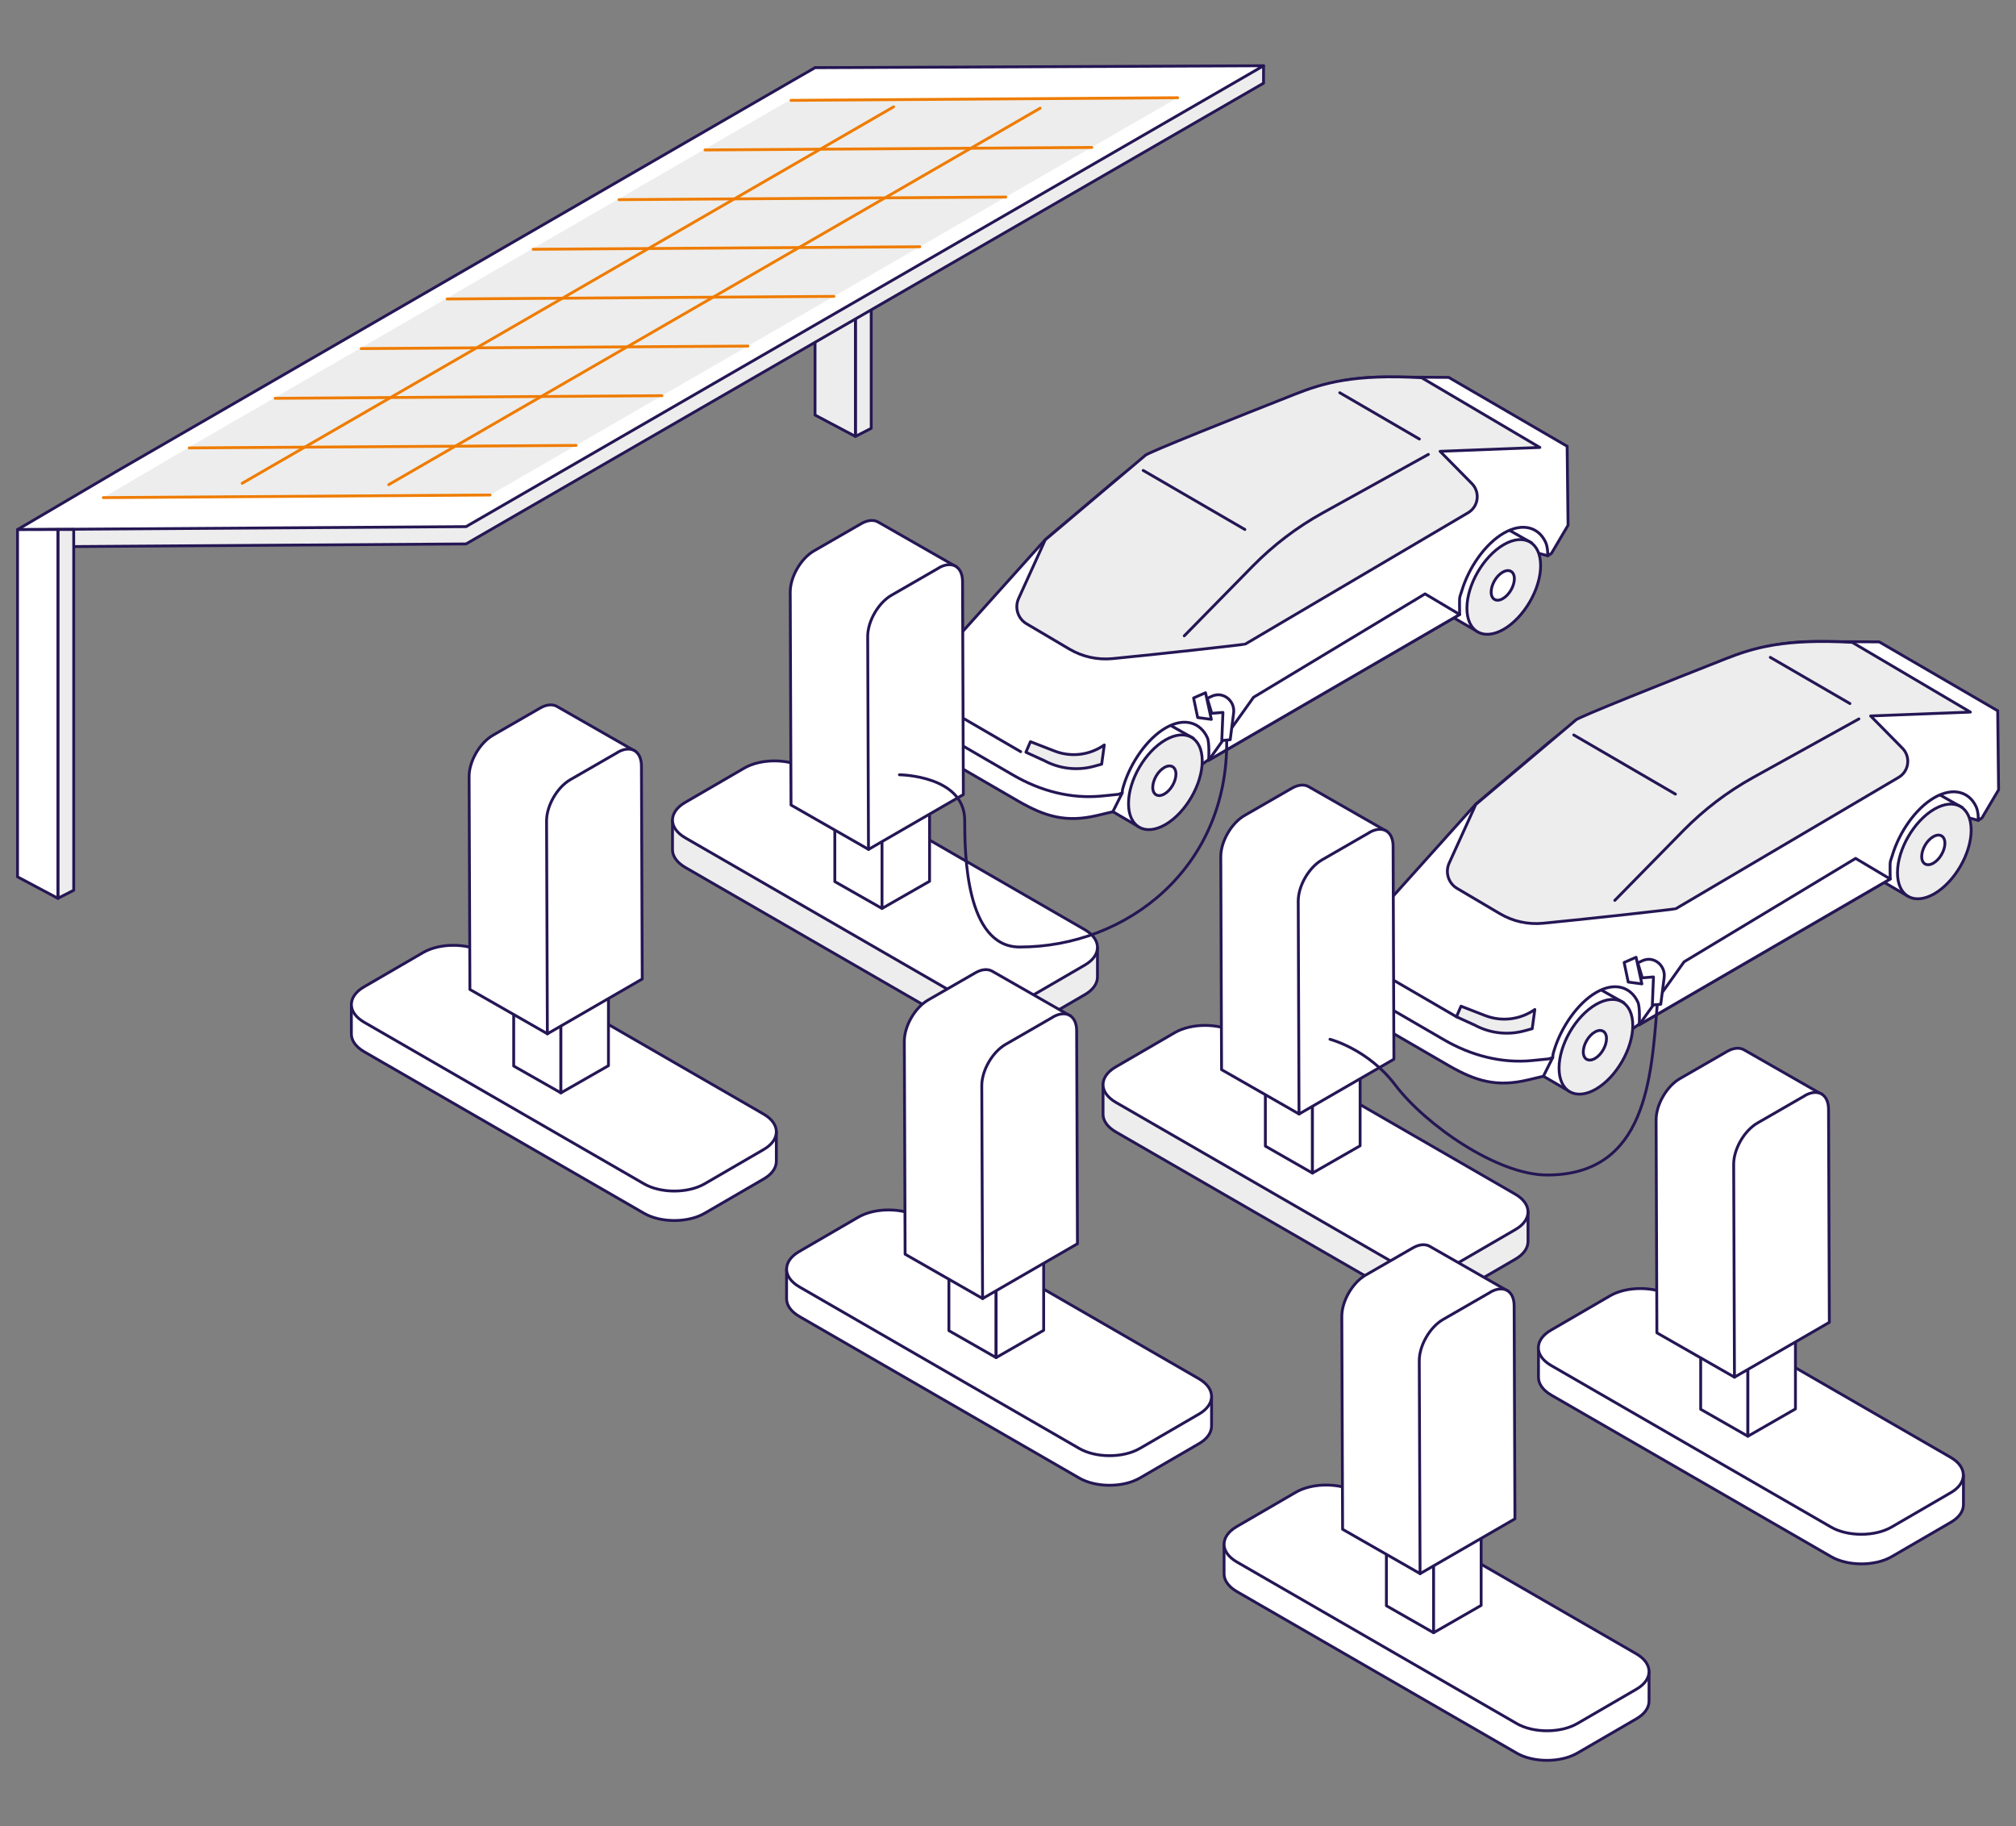 <?xml version="1.0" encoding="UTF-8"?><svg id="Layer_1" xmlns="http://www.w3.org/2000/svg" viewBox="0 0 177.23 160.51"><rect x="0" y="0" width="177.23" height="160.51" fill="#808080" stroke="none"/><defs><style>.cls-1,.cls-2,.cls-3,.cls-4{stroke-linecap:round;stroke-linejoin:round;stroke-width:.25px;}.cls-1,.cls-3,.cls-4{stroke:#251654;}.cls-1,.cls-5{fill:#ededed;}.cls-2{stroke:#ef7c00;}.cls-2,.cls-4{fill:none;}.cls-3{fill:#fff;}</style></defs><polygon class="cls-1" points="76.59 37.65 76.59 5.94 75.2 5.94 75.2 38.36 76.59 37.65"/><polygon class="cls-1" points="75.2 38.36 75.2 5.94 71.65 5.95 71.65 36.48 75.2 38.36"/><polygon class="cls-1" points="111.08 5.78 70.08 8.71 10.98 42.85 2.1 48.07 40.97 47.81 111.08 7.31 111.08 5.78"/><polygon class="cls-3" points="71.65 5.95 69.51 7.18 10.42 41.33 1.54 46.55 40.97 46.29 108.94 7.02 111.08 5.78 71.65 5.95"/><polygon class="cls-5" points="69.54 8.74 67.69 9.8 16.74 39.24 9.08 43.74 43.08 43.51 50.74 39.09 101.69 9.65 103.53 8.59 69.54 8.74"/><polygon class="cls-1" points="6.48 78.25 6.48 46.54 5.09 46.54 5.09 78.96 6.48 78.25"/><polygon class="cls-3" points="5.09 78.96 5.09 46.54 1.54 46.55 1.54 77.07 5.09 78.96"/><line class="cls-2" x1="34.17" y1="42.6" x2="91.44" y2="9.51"/><line class="cls-2" x1="21.29" y1="42.48" x2="78.56" y2="9.39"/><line class="cls-2" x1="9.08" y1="43.74" x2="43.08" y2="43.51"/><line class="cls-2" x1="16.64" y1="39.37" x2="50.64" y2="39.15"/><line class="cls-2" x1="24.19" y1="35.01" x2="58.19" y2="34.78"/><line class="cls-2" x1="31.75" y1="30.64" x2="65.75" y2="30.42"/><line class="cls-2" x1="39.31" y1="26.28" x2="73.31" y2="26.05"/><line class="cls-2" x1="46.87" y1="21.91" x2="80.86" y2="21.69"/><line class="cls-2" x1="54.42" y1="17.55" x2="88.42" y2="17.32"/><line class="cls-2" x1="61.98" y1="13.18" x2="95.98" y2="12.96"/><line class="cls-2" x1="69.54" y1="8.82" x2="103.53" y2="8.59"/><path class="cls-1" d="M96.48,83.27l-13.42-6.05-12.3-7.1c-.74-.43-1.71-.64-2.68-.64s-1.93.21-2.67.64l-2.6,1.51-3.69.46s0,2.04,0,2.6c0,.56.38,1.12,1.12,1.55l12.3,7.1,12.3,7.1c.74.43,1.71.64,2.67.64.97,0,1.93-.21,2.67-.64l2.6-1.51,2.6-1.51c.74-.43,1.1-.99,1.1-1.55,0-.56,0-2.6,0-2.6"/><path class="cls-3" d="M95.37,81.72l-12.3-7.1-12.3-7.1c-.74-.43-1.71-.64-2.68-.64-.97,0-1.93.21-2.67.64l-2.6,1.51-2.6,1.51c-.74.43-1.1.99-1.1,1.55,0,.56.38,1.12,1.12,1.55l12.3,7.1,12.3,7.1c.74.43,1.71.64,2.67.64s1.93-.21,2.67-.64l2.6-1.51,2.6-1.51c.74-.43,1.1-.99,1.1-1.55,0-.56-.37-1.12-1.11-1.55"/><polygon class="cls-3" points="136.07 48.85 133.26 48.1 125.25 52.82 105.78 67.11 103.7 65.6 97.25 69.19 102.3 48.62 136.63 41.55 136.07 48.85"/><path class="cls-3" d="M134.63,47.71l-2.09,3.63-.33.59-2.37,3.56s-1.27-.74-2.25-1.31c-.1-.06-.2-.11-.29-.17,0,0,0,0-.01,0-.53-.37-.86-1.08-.86-2.05,0-.26.02-.53.07-.81.15-.91.53-1.85,1.06-2.69.58-.93,1.34-1.73,2.18-2.21.81-.47,1.56-.56,2.14-.34.09.06.14.3.27.38.9.54,2.5,1.42,2.5,1.42Z"/><path class="cls-1" d="M135.44,49.72c0,2.05-1.45,4.55-3.24,5.59-1.79,1.03-3.24.21-3.24-1.85,0-2.05,1.45-4.55,3.24-5.59,1.79-1.03,3.24-.21,3.24,1.85Z"/><path class="cls-3" d="M133.13,50.87c0,.64-.45,1.43-1.02,1.75-.56.32-1.02.06-1.02-.58,0-.64.45-1.43,1.02-1.75.56-.32,1.02-.06,1.02.58Z"/><path class="cls-3" d="M104.88,64.88l-2.09,3.63-.33.59-2.37,3.56s-1.27-.74-2.25-1.31c-.1-.06-.2-.11-.29-.17,0,0,0,0-.01,0-.53-.37-.86-1.08-.86-2.05,0-.26.02-.53.07-.81.15-.91.53-1.85,1.06-2.69.58-.93,1.34-1.73,2.18-2.21.81-.47,1.56-.56,2.14-.34.09.06.14.3.27.38.9.54,2.5,1.42,2.5,1.42Z"/><path class="cls-3" d="M98.65,69.71l-.82,1.64-1.35.32c-2.72.65-4.57.13-6.99-1.27l-7.19-4.17c-.61-.35-1.81-1.51-1.83-2.21l-.29-1.01,18.47,6.7Z"/><path class="cls-3" d="M97,69.32c0-2.09,1.48-4.65,3.3-5.7l-3.3,5.7Z"/><path class="cls-1" d="M105.69,66.89c0,2.05-1.45,4.55-3.24,5.59-1.79,1.03-3.24.21-3.24-1.85s1.45-4.55,3.24-5.59c1.79-1.03,3.24-.21,3.24,1.85Z"/><path class="cls-3" d="M137.76,39.22h0l-10.4-6.05-5.58-.03c-2.69-.01-5.35.5-7.84,1.51l-10.24,4.15c-2.01.81-3.88,1.94-5.53,3.33l-6.29,5.31-10,11.13c-1.09,1.22-1.68,2.8-1.63,4.44h0s8.89,5.16,8.89,5.16c2.34,1.35,5,2.06,7.69,1.8l1.49-.15.33-.12c.05-.41,0-.2.12-.61.6-2.01,2.05-4.15,3.71-5.11,1.66-.96,3.06-.46,3.66.86.19.42.13,1.71.12,1.98l22.06-12.81c0-.25,0-.51-.01-.79,0-.07,0-.14,0-.22,0-.61,0-.43.2-1.07.6-2.01,2.03-4.11,3.69-5.07,1.66-.96,3.08-.51,3.68.81.19.42.19,1.05.19,1.18l.32-.21,1.46-2.47-.08-6.96Z"/><path class="cls-1" d="M109.48,56.61l19.58-11.54c.92-.54,1.08-1.8.34-2.56l-2.8-2.84,8.77-.34-10.39-6.13c-5.97-.33-8.61.45-11.19,1.47-5,1.97-13.02,5.16-13.11,5.36l-8.79,7.42-2.34,5.15c-.37.81-.07,1.78.7,2.23l3.76,2.22c1.15.68,2.47.97,3.8.84,3.83-.37,11.59-1.23,11.67-1.28Z"/><path class="cls-3" d="M103.38,68.04c0,.64-.45,1.43-1.02,1.75-.56.32-1.02.06-1.02-.58,0-.64.45-1.43,1.02-1.75.56-.32,1.02-.06,1.02.58Z"/><path class="cls-1" d="M91.7,66.81l-1.51-.69.4-.93,2.11.82c1.46.57,3.1.37,4.38-.53l-.23,1.69-.66.18c-1.51.42-3.12.22-4.49-.55Z"/><path class="cls-3" d="M81.86,61.96l1.4.37.25-.68s-2.49-.71-2.09-2.38l-.49.97-.23.38c-.28.41.64,1.22,1.16,1.34Z"/><polyline class="cls-3" points="106.26 66.82 110.2 61.29 125.28 52.2 128.32 54.01"/><path class="cls-4" d="M125.57,39.94l-9.3,5.15c-2.26,1.25-4.33,2.83-6.14,4.67l-6.02,6.13"/><line class="cls-3" x1="106.26" y1="66.82" x2="128.32" y2="54.01"/><line class="cls-3" x1="83.69" y1="62.56" x2="89.73" y2="66.07"/><line class="cls-3" x1="100.5" y1="41.35" x2="109.44" y2="46.54"/><line class="cls-3" x1="117.78" y1="34.52" x2="124.78" y2="38.59"/><polygon class="cls-3" points="77.54 79.85 77.54 68.95 73.39 66.58 73.39 77.49 77.54 79.85"/><polygon class="cls-3" points="77.54 79.85 77.54 68.95 81.72 66.56 81.72 77.46 77.54 79.85"/><path class="cls-3" d="M84.06,49.81l-6.82-3.9h0c-.38-.24-.93-.23-1.53.12l-4.15,2.39c-1.16.67-2.09,2.29-2.09,3.62l.07,18.72,6.82,3.9,3.74-12.53.44.25,3.53-12.58Z"/><path class="cls-3" d="M82.52,49.93l-4.15,2.39c-1.16.67-2.09,2.29-2.09,3.62l.07,18.72,8.34-4.82-.07-18.72c0-1.33-.94-1.87-2.1-1.2"/><path class="cls-3" d="M68.25,99.47l-13.42-6.05-12.3-7.1c-.74-.43-1.71-.64-2.68-.64-.97,0-1.93.21-2.67.64l-2.6,1.51-3.69.46s0,2.04,0,2.6c0,.56.38,1.12,1.12,1.55l12.3,7.1,12.3,7.1c.74.43,1.71.64,2.67.64.97,0,1.93-.21,2.67-.64l2.6-1.51,2.6-1.51c.74-.43,1.1-.99,1.1-1.55,0-.56,0-2.6,0-2.6"/><path class="cls-3" d="M67.14,97.93l-12.3-7.1-12.3-7.1c-.74-.43-1.71-.64-2.68-.64-.97,0-1.93.21-2.67.64l-2.6,1.51-2.6,1.51c-.74.43-1.1.99-1.1,1.55,0,.56.38,1.12,1.12,1.55l12.3,7.1,12.3,7.1c.74.43,1.71.64,2.67.64s1.93-.21,2.67-.64l2.6-1.51,2.6-1.51c.74-.43,1.1-.99,1.1-1.55,0-.56-.37-1.12-1.11-1.55"/><polygon class="cls-3" points="49.31 96.06 49.31 85.16 45.16 82.79 45.16 93.7 49.31 96.06"/><polygon class="cls-3" points="49.31 96.06 49.31 85.16 53.49 82.76 53.49 93.67 49.31 96.06"/><path class="cls-3" d="M55.83,66.02l-6.82-3.9h0c-.38-.24-.93-.23-1.53.12l-4.15,2.39c-1.16.67-2.09,2.29-2.09,3.62l.07,18.72,6.82,3.9,3.74-12.53.44.25,3.53-12.58Z"/><path class="cls-3" d="M54.29,66.14l-4.15,2.39c-1.16.67-2.09,2.29-2.09,3.62l.07,18.72,8.34-4.82-.07-18.72c0-1.33-.94-1.87-2.1-1.2"/><path class="cls-3" d="M106.51,122.74l-13.42-6.05-12.3-7.1c-.74-.43-1.71-.64-2.68-.64-.97,0-1.93.21-2.67.64l-2.6,1.51-3.69.46s0,2.04,0,2.6c0,.56.38,1.12,1.12,1.55l12.3,7.1,12.3,7.1c.74.43,1.71.64,2.67.64.97,0,1.93-.21,2.67-.64l2.6-1.51,2.6-1.51c.74-.43,1.1-.99,1.1-1.55,0-.56,0-2.6,0-2.6"/><path class="cls-3" d="M105.4,121.19l-12.3-7.1-12.3-7.1c-.74-.43-1.71-.64-2.68-.64-.97,0-1.93.21-2.67.64l-2.6,1.51-2.6,1.51c-.74.43-1.1.99-1.1,1.55,0,.56.38,1.12,1.12,1.55l12.3,7.1,12.3,7.1c.74.43,1.71.64,2.67.64.97,0,1.93-.21,2.67-.64l2.6-1.51,2.6-1.51c.74-.43,1.1-.99,1.1-1.55,0-.56-.37-1.12-1.11-1.55"/><polygon class="cls-3" points="87.57 119.33 87.57 108.42 83.42 106.06 83.42 116.96 87.57 119.33"/><polygon class="cls-3" points="87.57 119.33 87.57 108.42 91.75 106.03 91.75 116.93 87.57 119.33"/><path class="cls-3" d="M94.09,89.29l-6.82-3.9h0c-.38-.24-.93-.23-1.53.12l-4.15,2.39c-1.16.67-2.09,2.29-2.09,3.62l.07,18.72,6.82,3.9,3.74-12.53.44.25,3.53-12.58Z"/><path class="cls-3" d="M92.55,89.41l-4.15,2.39c-1.16.67-2.09,2.29-2.09,3.62l.07,18.72,8.34-4.82-.07-18.72c0-1.33-.94-1.87-2.1-1.2"/><path class="cls-3" d="M172.61,129.65l-13.42-6.05-12.3-7.1c-.74-.43-1.71-.64-2.68-.64s-1.93.21-2.67.64l-2.6,1.51-3.69.46s0,2.04,0,2.6c0,.56.38,1.12,1.12,1.55l12.3,7.1,12.3,7.1c.74.43,1.71.64,2.67.64.97,0,1.93-.21,2.67-.64l2.6-1.51,2.6-1.51c.74-.43,1.1-.99,1.1-1.55s0-2.6,0-2.6"/><path class="cls-3" d="M171.49,128.1l-12.3-7.1-12.3-7.1c-.74-.43-1.71-.64-2.68-.64s-1.93.21-2.67.64l-2.6,1.51-2.6,1.51c-.74.43-1.1.99-1.1,1.55,0,.56.38,1.12,1.12,1.55l12.3,7.1,12.3,7.1c.74.43,1.71.64,2.67.64s1.93-.21,2.67-.64l2.6-1.51,2.6-1.51c.74-.43,1.1-.99,1.1-1.55s-.37-1.12-1.11-1.55"/><polygon class="cls-3" points="153.66 126.24 153.66 115.33 149.51 112.97 149.51 123.87 153.66 126.24"/><polygon class="cls-3" points="153.66 126.24 153.66 115.33 157.84 112.94 157.84 123.84 153.66 126.24"/><path class="cls-3" d="M160.18,96.2l-6.82-3.9h0c-.38-.24-.93-.23-1.53.12l-4.15,2.39c-1.16.67-2.09,2.29-2.09,3.62l.07,18.72,6.82,3.9,3.74-12.53.44.25,3.53-12.58Z"/><path class="cls-3" d="M158.65,96.32l-4.15,2.39c-1.16.67-2.09,2.29-2.09,3.62l.07,18.72,8.34-4.82-.07-18.72c0-1.33-.94-1.87-2.1-1.2"/><path class="cls-3" d="M106.14,61.38l.52-.24s.01,0,.02,0c.95-.33,1.9.53,1.77,1.53l-.3,2.35-.74.07.1-2.47-.98.08-.4-1.32Z"/><path class="cls-4" d="M79.07,68.1s5.74.05,5.74,4.02c0,2.85.07,11.12,4.83,11.12,9.44,0,18.32-6.98,18.2-18.16"/><polygon class="cls-3" points="105.98 60.89 104.93 61.35 105.29 63.07 106.49 63.23 105.98 60.89"/><path class="cls-1" d="M134.33,106.52l-13.42-6.05-12.3-7.1c-.74-.43-1.71-.64-2.68-.64-.97,0-1.93.21-2.67.64l-2.6,1.51-3.69.46s0,2.04,0,2.6c0,.56.38,1.12,1.12,1.55l12.3,7.1,12.3,7.1c.74.43,1.71.64,2.67.64.97,0,1.93-.21,2.67-.64l2.6-1.51,2.6-1.51c.74-.43,1.1-.99,1.1-1.55s0-2.6,0-2.6"/><path class="cls-3" d="M133.22,104.97l-12.3-7.1-12.3-7.1c-.74-.43-1.71-.64-2.68-.64s-1.93.21-2.67.64l-2.6,1.51-2.6,1.51c-.74.43-1.1.99-1.1,1.55,0,.56.38,1.12,1.12,1.55l12.3,7.1,12.3,7.1c.74.43,1.71.64,2.67.64s1.93-.21,2.67-.64l2.6-1.51,2.6-1.51c.74-.43,1.1-.99,1.1-1.55s-.37-1.12-1.11-1.55"/><polygon class="cls-3" points="173.92 72.11 171.11 71.35 163.1 76.07 143.63 90.36 141.55 88.85 135.09 92.44 140.14 71.87 174.48 64.8 173.92 72.11"/><path class="cls-3" d="M172.48,70.97l-2.09,3.63-.33.59-2.37,3.56s-1.27-.74-2.25-1.31c-.1-.06-.2-.11-.29-.17,0,0,0,0-.01,0-.53-.37-.86-1.08-.86-2.05,0-.26.02-.53.07-.81.15-.91.53-1.85,1.06-2.69.58-.93,1.34-1.73,2.18-2.21.81-.47,1.56-.56,2.14-.34.09.06.14.3.27.38.9.54,2.5,1.42,2.5,1.42Z"/><path class="cls-1" d="M173.29,72.97c0,2.05-1.45,4.55-3.24,5.59-1.79,1.03-3.24.21-3.24-1.85,0-2.05,1.45-4.55,3.24-5.59,1.79-1.03,3.24-.21,3.24,1.85Z"/><path class="cls-3" d="M170.98,74.12c0,.64-.45,1.43-1.02,1.75-.56.32-1.02.06-1.02-.58,0-.64.45-1.43,1.02-1.75.56-.32,1.02-.06,1.02.58Z"/><path class="cls-3" d="M142.73,88.13l-2.09,3.63-.33.59-2.37,3.56s-1.27-.74-2.25-1.31c-.1-.06-.2-.11-.29-.17,0,0,0,0-.01,0-.53-.37-.86-1.08-.86-2.05,0-.26.02-.53.07-.81.15-.91.53-1.85,1.06-2.69.58-.93,1.34-1.73,2.18-2.21.81-.47,1.56-.56,2.14-.34.09.06.14.3.27.38.9.54,2.5,1.42,2.5,1.42Z"/><path class="cls-3" d="M136.5,92.96l-.82,1.64-1.35.32c-2.72.65-4.57.13-6.99-1.27l-7.19-4.17c-.61-.35-1.81-1.51-1.83-2.21l-.29-1.01,18.47,6.7Z"/><path class="cls-3" d="M134.85,92.57c0-2.09,1.48-4.65,3.3-5.7l-3.3,5.7Z"/><path class="cls-1" d="M143.54,90.14c0,2.05-1.45,4.55-3.24,5.59-1.79,1.03-3.24.21-3.24-1.85,0-2.05,1.45-4.55,3.24-5.59,1.79-1.03,3.24-.21,3.24,1.85Z"/><path class="cls-3" d="M175.61,62.47h0l-10.4-6.05-5.58-.03c-2.69-.01-5.35.5-7.84,1.51l-10.24,4.15c-2.01.81-3.88,1.94-5.53,3.33l-6.29,5.31-10,11.13c-1.09,1.22-1.68,2.8-1.63,4.44h0s8.89,5.16,8.89,5.16c2.34,1.35,5,2.06,7.69,1.8l1.49-.15.33-.12c.05-.41,0-.2.12-.61.6-2.01,2.05-4.15,3.71-5.11,1.66-.96,3.06-.46,3.66.86.19.42.13,1.71.12,1.98l22.06-12.81c0-.25,0-.51-.01-.79,0-.07,0-.14,0-.22,0-.61,0-.43.2-1.07.6-2.01,2.03-4.11,3.69-5.07,1.66-.96,3.08-.51,3.68.81.19.42.19,1.05.19,1.18l.32-.21,1.46-2.47-.08-6.96Z"/><path class="cls-1" d="M147.33,79.87l19.58-11.54c.92-.54,1.08-1.8.34-2.56l-2.8-2.84,8.77-.34-10.39-6.13c-5.97-.33-8.61.45-11.19,1.47-5,1.97-13.02,5.16-13.11,5.36l-8.79,7.42-2.34,5.15c-.37.81-.07,1.78.7,2.23l3.76,2.22c1.15.68,2.47.97,3.8.84,3.83-.37,11.59-1.23,11.67-1.28Z"/><path class="cls-3" d="M141.23,91.29c0,.64-.45,1.43-1.02,1.75-.56.32-1.02.06-1.02-.58,0-.64.45-1.43,1.02-1.75.56-.32,1.02-.06,1.02.58Z"/><path class="cls-1" d="M129.55,90.06l-1.51-.69.4-.93,2.11.82c1.46.57,3.1.37,4.38-.53l-.23,1.69-.66.18c-1.51.42-3.12.22-4.49-.55Z"/><path class="cls-3" d="M119.71,85.21l1.4.37.25-.68s-2.49-.71-2.09-2.38l-.49.97-.23.38c-.28.41.64,1.22,1.16,1.34Z"/><polyline class="cls-3" points="144.11 90.07 148.05 84.54 163.13 75.45 166.17 77.26"/><path class="cls-4" d="M163.42,63.19l-9.3,5.15c-2.26,1.25-4.33,2.83-6.14,4.67l-6.02,6.13"/><line class="cls-3" x1="144.11" y1="90.07" x2="166.17" y2="77.26"/><line class="cls-3" x1="122" y1="85.86" x2="128.04" y2="89.37"/><line class="cls-3" x1="138.35" y1="64.6" x2="147.29" y2="69.8"/><line class="cls-3" x1="155.63" y1="57.78" x2="162.63" y2="61.84"/><polygon class="cls-3" points="115.38 103.11 115.38 92.2 111.24 89.84 111.24 100.74 115.38 103.11"/><polygon class="cls-3" points="115.38 103.11 115.38 92.2 119.57 89.81 119.57 100.71 115.38 103.11"/><path class="cls-3" d="M121.91,73.07l-6.82-3.9h0c-.38-.24-.93-.23-1.53.12l-4.15,2.39c-1.16.67-2.09,2.29-2.09,3.62l.07,18.72,6.82,3.9,3.74-12.53.44.25,3.53-12.58Z"/><path class="cls-3" d="M120.37,73.19l-4.15,2.39c-1.16.67-2.09,2.29-2.09,3.62l.07,18.72,8.34-4.82-.07-18.72c0-1.33-.94-1.87-2.1-1.2"/><path class="cls-3" d="M143.99,84.63l.52-.24s.01,0,.02,0c.95-.33,1.9.53,1.77,1.53l-.3,2.35-.74.07.1-2.47-.98.08-.4-1.32Z"/><path class="cls-4" d="M116.92,91.35s3.34.85,5.74,4.02c2.61,3.45,8.94,7.91,13.35,7.91,8.73,0,9.16-8.52,9.68-14.95"/><polygon class="cls-3" points="143.83 84.14 142.78 84.6 143.14 86.32 144.34 86.48 143.83 84.14"/><path class="cls-3" d="M144.97,146.92l-13.42-6.05-12.3-7.1c-.74-.43-1.71-.64-2.68-.64s-1.93.21-2.67.64l-2.6,1.51-3.69.46s0,2.04,0,2.6.38,1.12,1.12,1.55l12.3,7.1,12.3,7.1c.74.43,1.71.64,2.67.64s1.93-.21,2.67-.64l2.6-1.51,2.6-1.51c.74-.43,1.1-.99,1.1-1.55,0-.56,0-2.6,0-2.6"/><path class="cls-3" d="M143.86,145.37l-12.3-7.1-12.3-7.1c-.74-.43-1.71-.64-2.68-.64s-1.93.21-2.67.64l-2.6,1.51-2.6,1.51c-.74.43-1.1.99-1.1,1.55s.38,1.12,1.12,1.55l12.3,7.1,12.3,7.1c.74.43,1.71.64,2.67.64.97,0,1.93-.21,2.67-.64l2.6-1.51,2.6-1.51c.74-.43,1.1-.99,1.1-1.55,0-.56-.37-1.12-1.11-1.55"/><polygon class="cls-3" points="126.03 143.51 126.03 132.6 121.88 130.24 121.88 141.14 126.03 143.51"/><polygon class="cls-3" points="126.03 143.51 126.03 132.6 130.21 130.21 130.21 141.11 126.03 143.51"/><path class="cls-3" d="M132.55,113.47l-6.82-3.9h0c-.38-.24-.93-.23-1.53.12l-4.15,2.39c-1.16.67-2.09,2.29-2.09,3.62l.07,18.72,6.82,3.9,3.74-12.53.44.25,3.53-12.58Z"/><path class="cls-3" d="M131.01,113.59l-4.15,2.39c-1.16.67-2.09,2.29-2.09,3.62l.07,18.72,8.34-4.82-.07-18.72c0-1.33-.94-1.87-2.1-1.2"/></svg>